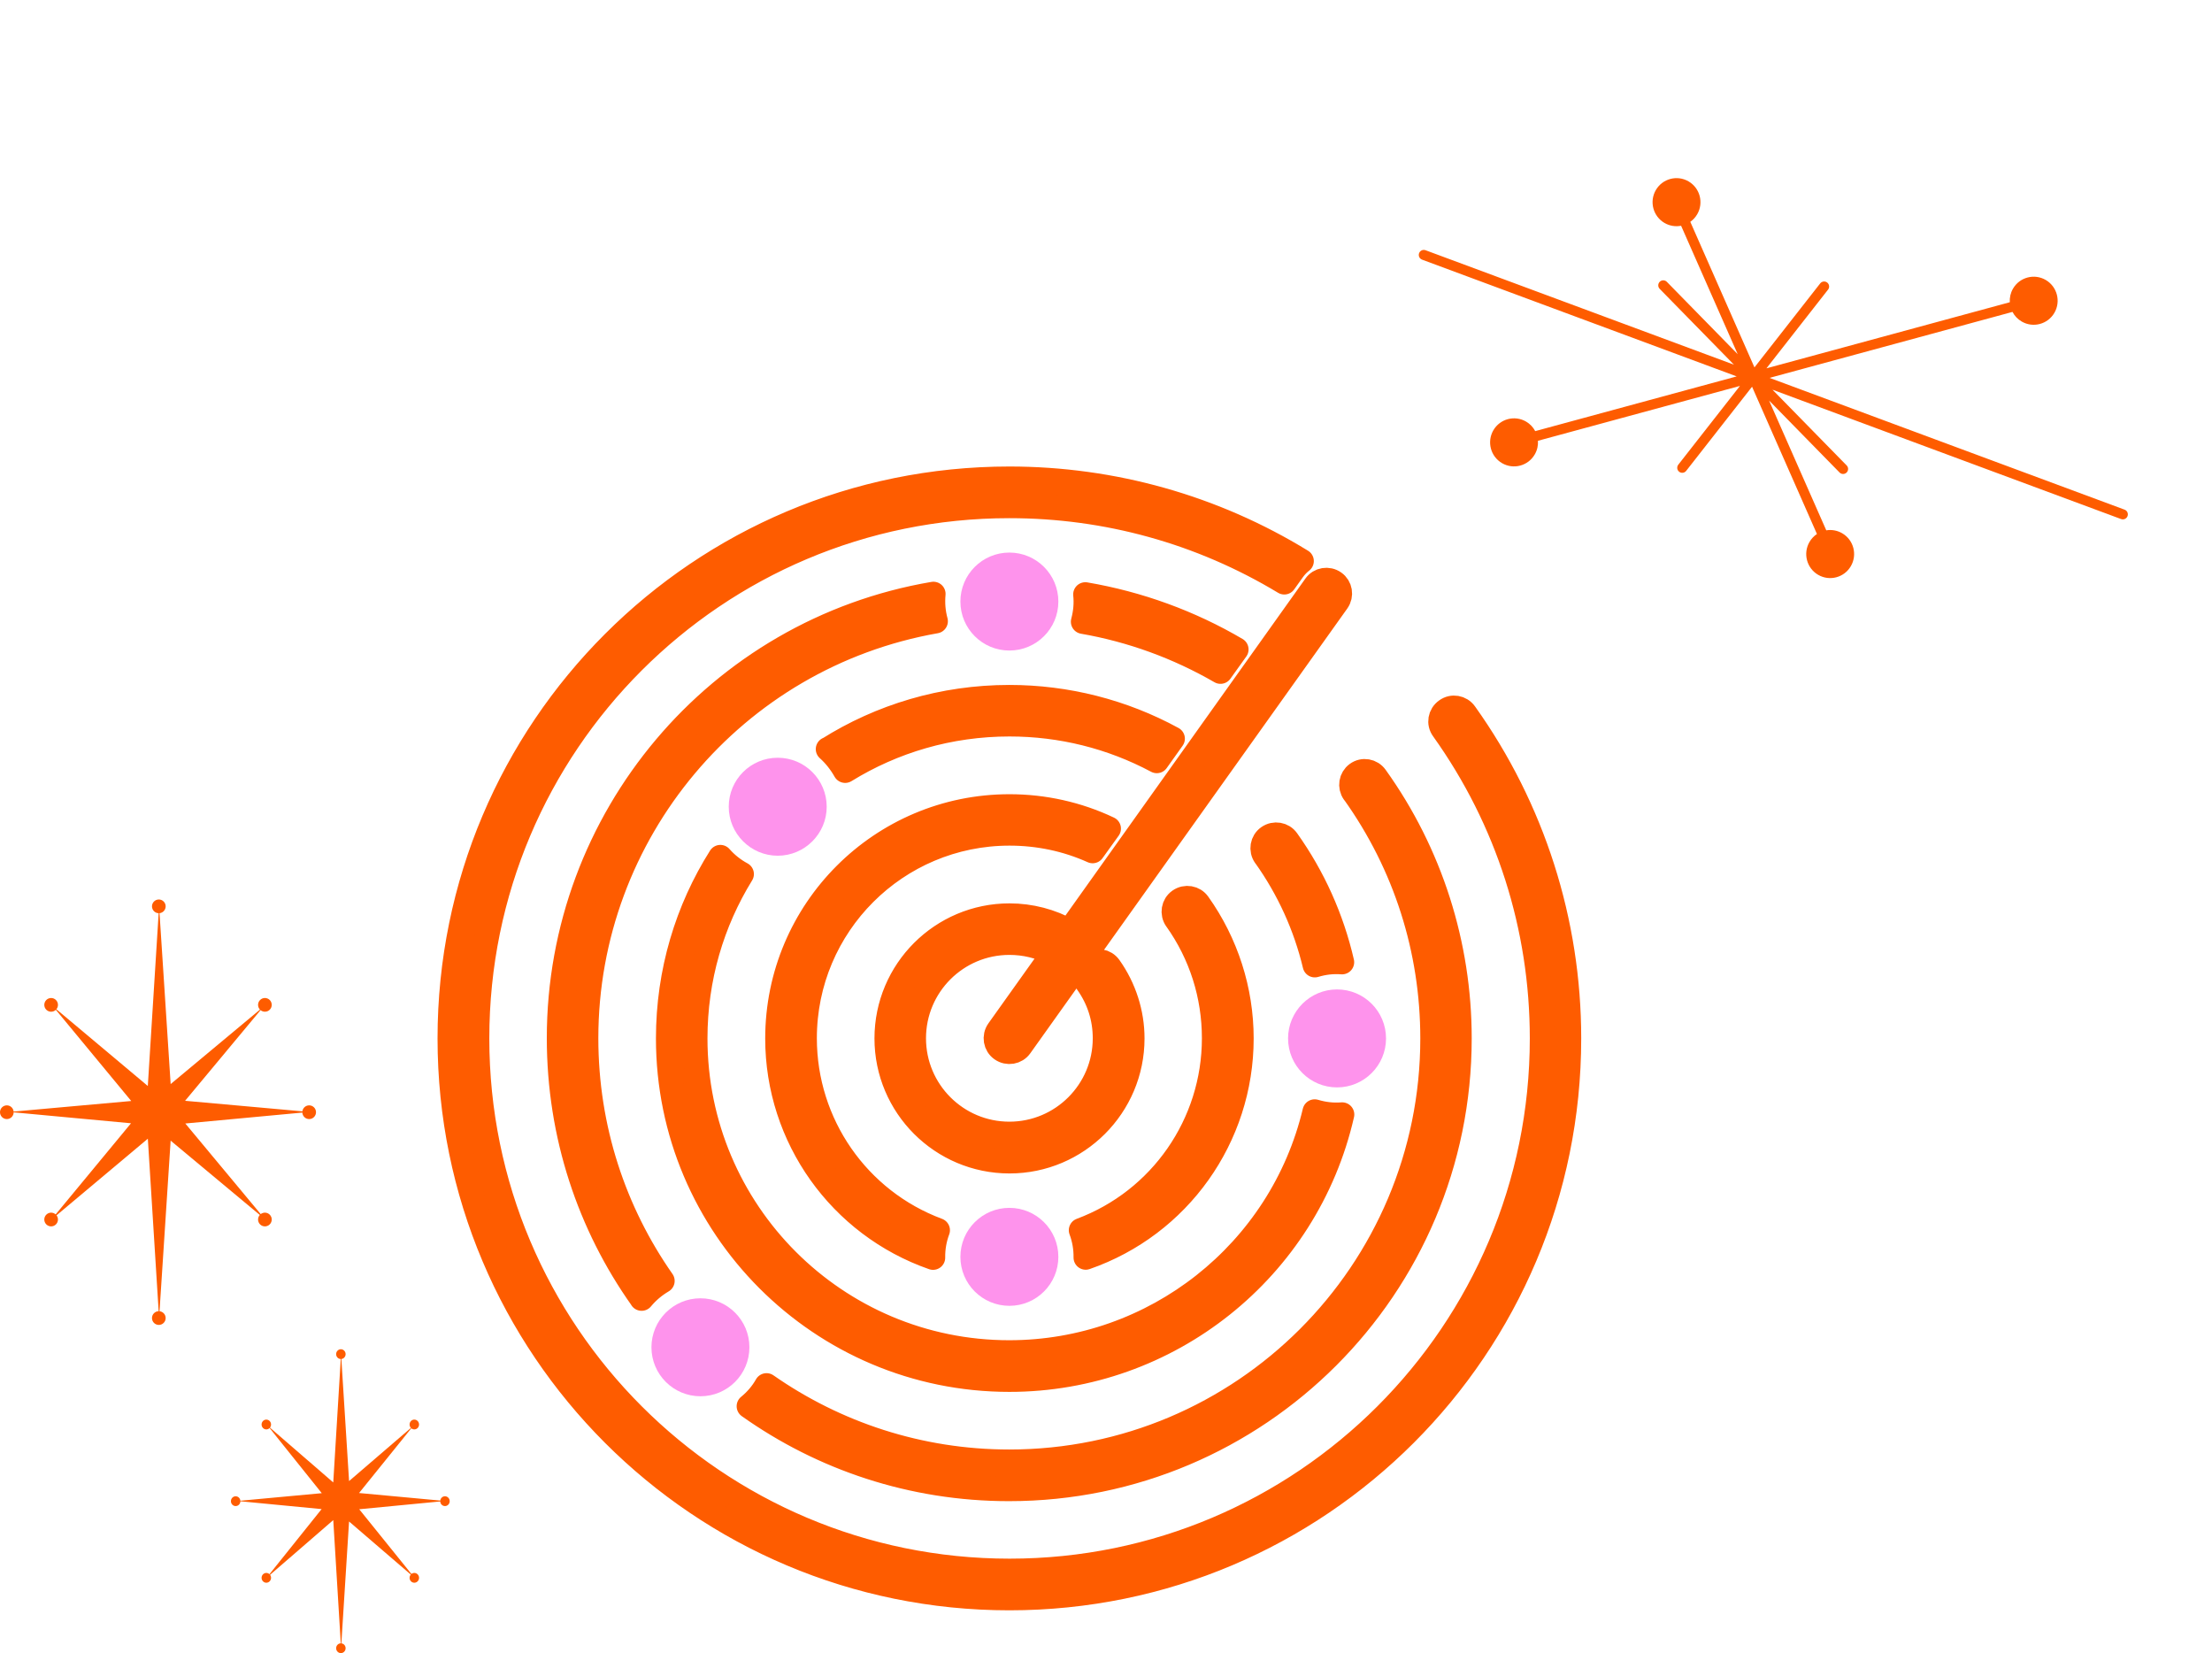 <svg width="182" height="136" viewBox="0 0 182 136" fill="none" xmlns="http://www.w3.org/2000/svg">
<g clip-path="url(#clip0_2002_4803)">
<path fill-rule="evenodd" clip-rule="evenodd" d="M104.09 70.429C103.73 69.919 103.85 69.219 104.35 68.869C104.86 68.509 105.56 68.629 105.91 69.129C108.06 72.149 109.59 75.549 110.42 79.159C109.66 79.099 108.91 79.189 108.18 79.409C107.41 76.179 106.02 73.129 104.09 70.419V70.429ZM89.45 80.849C90.41 82.199 90.91 83.749 90.91 85.419C90.91 89.759 87.39 93.279 83.05 93.279C78.71 93.279 75.19 89.759 75.19 85.419C75.19 81.079 78.71 77.559 83.05 77.559C84.32 77.559 85.54 77.849 86.66 78.429L82.14 84.769C81.78 85.279 81.9 85.979 82.4 86.329C82.91 86.689 83.61 86.569 83.96 86.069C92.65 73.879 101.35 61.679 110.04 49.479C110.4 48.969 110.28 48.269 109.78 47.919C109.27 47.559 108.57 47.679 108.22 48.179L87.98 76.599C86.48 75.759 84.78 75.319 83.06 75.319C77.48 75.319 72.95 79.849 72.95 85.429C72.95 91.009 77.48 95.539 83.06 95.539C88.64 95.539 93.17 91.009 93.17 85.429C93.17 83.339 92.51 81.279 91.29 79.559C90.93 79.049 90.23 78.929 89.73 79.299C89.22 79.659 89.1 80.369 89.46 80.859L89.45 80.849ZM105.67 47.909L106.39 46.899C106.6 46.609 106.84 46.359 107.1 46.159C99.85 41.709 91.54 39.379 83.05 39.379C57.61 39.379 37 59.989 37 85.429C37 110.869 57.61 131.479 83.05 131.479C108.49 131.479 129.1 110.869 129.1 85.429C129.1 75.839 126.13 66.519 120.55 58.699C120.19 58.189 119.49 58.069 118.99 58.439C118.48 58.799 118.36 59.499 118.73 59.999C124.06 67.459 126.87 76.269 126.87 85.429C126.87 109.619 107.25 129.229 83.07 129.229C58.88 129.229 39.26 109.619 39.26 85.429C39.26 61.239 58.86 41.629 83.05 41.629C91.05 41.629 98.81 43.769 105.67 47.909ZM111.4 65.209C115.63 71.139 117.86 78.139 117.86 85.429C117.86 104.659 102.27 120.249 83.04 120.249C75.62 120.249 68.73 117.919 63.07 113.969C62.7 114.629 62.2 115.209 61.61 115.689C67.66 119.979 75.04 122.499 83.02 122.499C103.49 122.499 120.09 105.899 120.09 85.429C120.09 77.709 117.7 70.199 113.2 63.919C112.84 63.409 112.14 63.289 111.64 63.659C111.15 64.019 111.04 64.709 111.39 65.209H111.4ZM52.79 106.839C53.27 106.259 53.85 105.769 54.51 105.379C50.55 99.719 48.23 92.849 48.23 85.409C48.23 68.509 60.39 54.029 76.99 51.109C76.79 50.369 76.73 49.619 76.8 48.859C59.04 51.879 45.99 67.339 45.99 85.399C45.99 93.399 48.5 100.779 52.79 106.829V106.839ZM89.3 48.899C93.69 49.649 97.9 51.179 101.73 53.429L100.42 55.259C96.91 53.229 93.08 51.839 89.11 51.149C89.31 50.399 89.38 49.649 89.3 48.899ZM96.78 75.649C96.42 75.139 96.54 74.439 97.04 74.089C97.55 73.729 98.25 73.849 98.6 74.349C100.9 77.579 102.15 81.459 102.15 85.429C102.15 93.579 96.99 100.799 89.33 103.459C89.34 102.689 89.21 101.929 88.94 101.209C95.52 98.759 99.89 92.469 99.89 85.419C99.89 81.889 98.82 78.509 96.77 75.629L96.78 75.649ZM76.77 103.459C76.76 102.689 76.89 101.929 77.16 101.209C70.58 98.759 66.21 92.469 66.21 85.419C66.21 76.109 73.75 68.569 83.06 68.569C85.43 68.569 87.74 69.049 89.9 70.019L91.23 68.169C88.68 66.959 85.89 66.339 83.06 66.339C72.51 66.339 63.96 74.889 63.96 85.439C63.96 93.579 69.12 100.799 76.77 103.469V103.459ZM110.42 91.689C109.66 91.749 108.9 91.659 108.17 91.439C105.41 103.039 95 111.259 83.04 111.259C68.77 111.259 57.21 99.689 57.21 85.429C57.21 80.469 58.6 75.849 61.03 71.909C60.36 71.549 59.76 71.069 59.27 70.509C56.54 74.829 54.97 79.949 54.97 85.429C54.97 100.929 67.54 113.509 83.05 113.509C96.15 113.509 107.52 104.429 110.43 91.689H110.42ZM68.13 61.639C72.45 58.919 77.57 57.349 83.05 57.349C87.74 57.349 92.37 58.519 96.49 60.769L95.18 62.609C91.43 60.609 87.3 59.589 83.06 59.589C78.1 59.589 73.48 60.979 69.54 63.409C69.16 62.739 68.69 62.139 68.12 61.629L68.13 61.639Z" fill="#FE5C00" stroke="#FE5C00" stroke-width="2" stroke-linecap="round" stroke-linejoin="round"/>
<path d="M57.63 114.869C59.856 114.869 61.66 113.065 61.66 110.839C61.66 108.613 59.856 106.809 57.63 106.809C55.404 106.809 53.6 108.613 53.6 110.839C53.6 113.065 55.404 114.869 57.63 114.869Z" fill="#FE93EC"/>
<path d="M83.05 53.519C85.276 53.519 87.08 51.715 87.08 49.489C87.08 47.263 85.276 45.459 83.05 45.459C80.824 45.459 79.02 47.263 79.02 49.489C79.02 51.715 80.824 53.519 83.05 53.519Z" fill="#FE93EC"/>
<path d="M110.01 89.459C112.236 89.459 114.04 87.655 114.04 85.429C114.04 83.203 112.236 81.399 110.01 81.399C107.784 81.399 105.98 83.203 105.98 85.429C105.98 87.655 107.784 89.459 110.01 89.459Z" fill="#FE93EC"/>
<path fill-rule="evenodd" clip-rule="evenodd" d="M63.99 62.339C66.22 62.339 68.02 64.149 68.02 66.369C68.02 68.589 66.21 70.399 63.99 70.399C61.77 70.399 59.96 68.589 59.96 66.369C59.96 64.149 61.75 62.339 63.99 62.339Z" fill="#FE93EC"/>
<path d="M83.05 107.429C85.276 107.429 87.08 105.625 87.08 103.399C87.08 101.173 85.276 99.369 83.05 99.369C80.824 99.369 79.02 101.173 79.02 103.399C79.02 105.625 80.824 107.429 83.05 107.429Z" fill="#FE93EC"/>
</g>
<path d="M116.761 20.83C116.84 20.616 117.077 20.507 117.29 20.586L142.668 30.003L136.557 23.764C136.398 23.601 136.4 23.34 136.562 23.18C136.724 23.02 136.984 23.023 137.144 23.185L142.976 29.139L138.318 18.572C137.866 18.661 137.381 18.591 136.951 18.341C136.011 17.792 135.691 16.582 136.238 15.639C136.785 14.695 137.99 14.374 138.931 14.923C139.872 15.471 140.191 16.681 139.645 17.625C139.497 17.88 139.301 18.09 139.076 18.249L144.354 30.225L149.763 23.316C149.903 23.137 150.162 23.106 150.341 23.246C150.519 23.387 150.551 23.647 150.41 23.826L145.34 30.302L165.363 24.865C165.339 24.488 165.422 24.1 165.626 23.748C166.173 22.804 167.379 22.484 168.319 23.032C169.26 23.581 169.58 24.791 169.033 25.735C168.486 26.679 167.28 26.999 166.34 26.451C166.006 26.256 165.751 25.979 165.585 25.66L145.594 31.088L174.808 41.929C175.021 42.008 175.13 42.245 175.051 42.459C174.972 42.673 174.736 42.782 174.522 42.703L145.836 32.059L151.941 38.291C152.101 38.454 152.098 38.715 151.936 38.875C151.774 39.035 151.514 39.033 151.354 38.87L145.556 32.95L150.263 43.63C150.699 43.558 151.162 43.632 151.574 43.872C152.515 44.42 152.834 45.63 152.287 46.574C151.741 47.518 150.535 47.839 149.594 47.29C148.653 46.742 148.334 45.532 148.881 44.588C149.038 44.315 149.251 44.095 149.496 43.932L144.156 31.815L138.735 38.739C138.595 38.918 138.336 38.95 138.157 38.809C137.979 38.668 137.947 38.408 138.088 38.229L143.161 31.749L126.54 36.262C126.565 36.642 126.482 37.033 126.277 37.386C125.731 38.33 124.525 38.651 123.584 38.102C122.643 37.554 122.324 36.344 122.87 35.4C123.417 34.456 124.623 34.135 125.564 34.684C125.894 34.877 126.148 35.151 126.315 35.468L142.892 30.966L117.004 21.36C116.791 21.281 116.682 21.044 116.761 20.83Z" fill="#FE5C00"/>
<path d="M28.436 111.403C28.436 111.612 28.283 111.783 28.087 111.804L28.721 121.846L33.809 117.472C33.662 117.314 33.664 117.062 33.814 116.907C33.966 116.749 34.213 116.749 34.365 116.907C34.517 117.064 34.517 117.319 34.365 117.477C34.221 117.625 33.994 117.634 33.841 117.502L29.543 122.829L36.225 123.449C36.249 123.25 36.413 123.097 36.611 123.097C36.826 123.097 37 123.277 37 123.5C37 123.723 36.826 123.903 36.611 123.903C36.403 123.903 36.233 123.735 36.222 123.522L29.556 124.164L33.851 129.488C34.004 129.365 34.224 129.376 34.365 129.521C34.517 129.679 34.517 129.934 34.365 130.091C34.213 130.249 33.966 130.249 33.814 130.091C33.667 129.939 33.663 129.696 33.799 129.538L28.72 125.171L28.087 135.196C28.283 135.217 28.436 135.388 28.436 135.597C28.436 135.819 28.262 136 28.047 136C27.832 136 27.657 135.819 27.657 135.597C27.657 135.377 27.827 135.199 28.038 135.194L27.421 125.057L22.22 129.559C22.339 129.717 22.328 129.946 22.187 130.091C22.035 130.249 21.789 130.249 21.637 130.091C21.485 129.934 21.485 129.678 21.637 129.521C21.784 129.369 22.019 129.364 22.172 129.506L26.462 124.151L19.779 123.508C19.775 123.727 19.602 123.903 19.389 123.903C19.174 123.903 19 123.723 19 123.5C19 123.277 19.174 123.097 19.389 123.097C19.592 123.097 19.759 123.258 19.777 123.463L26.475 122.842L22.182 117.483C22.029 117.635 21.787 117.633 21.637 117.478C21.485 117.32 21.485 117.065 21.637 116.907C21.789 116.75 22.036 116.75 22.188 116.907C22.331 117.056 22.339 117.292 22.211 117.451L27.42 121.959L28.038 111.806C27.827 111.801 27.657 111.623 27.657 111.403C27.657 111.181 27.832 111 28.047 111C28.262 111 28.436 111.181 28.436 111.403Z" fill="#FE5C00"/>
<path d="M13.63 74.564C13.63 74.856 13.409 75.097 13.126 75.126L14.041 89.185L21.391 83.06C21.179 82.839 21.181 82.487 21.399 82.269C21.618 82.049 21.974 82.049 22.194 82.269C22.413 82.49 22.413 82.847 22.194 83.068C21.987 83.276 21.658 83.287 21.437 83.103L15.229 90.561L24.88 91.428C24.915 91.15 25.151 90.936 25.438 90.936C25.748 90.936 26 91.188 26 91.5C26 91.812 25.748 92.065 25.438 92.065C25.137 92.065 24.892 91.828 24.876 91.531L15.248 92.429L21.451 99.883C21.672 99.71 21.991 99.726 22.194 99.93C22.413 100.15 22.413 100.508 22.194 100.728C21.974 100.948 21.618 100.948 21.398 100.728C21.186 100.515 21.179 100.174 21.377 99.953L14.04 93.839L13.126 107.874C13.409 107.903 13.63 108.144 13.63 108.435C13.63 108.747 13.378 109 13.068 109C12.757 109 12.505 108.747 12.505 108.435C12.505 108.128 12.75 107.878 13.054 107.871L12.164 93.68L4.651 99.983C4.822 100.204 4.807 100.524 4.604 100.728C4.385 100.948 4.028 100.948 3.809 100.728C3.589 100.507 3.589 100.15 3.809 99.929C4.021 99.716 4.361 99.709 4.581 99.908L10.779 92.411L1.124 91.511C1.119 91.817 0.869 92.065 0.562 92.065C0.252 92.065 -1.35741e-08 91.812 0 91.5C1.35741e-08 91.188 0.252 90.936 0.562 90.936C0.855 90.936 1.096 91.161 1.122 91.448L10.798 90.578L4.596 83.077C4.376 83.289 4.026 83.286 3.809 83.069C3.59 82.848 3.59 82.491 3.809 82.27C4.029 82.05 4.385 82.05 4.604 82.27C4.812 82.479 4.823 82.809 4.639 83.031L12.162 89.343L13.054 75.129C12.75 75.122 12.505 74.872 12.505 74.564C12.505 74.253 12.757 74 13.068 74C13.378 74 13.63 74.253 13.63 74.564Z" fill="#FE5C00"/>
<defs>
<clipPath id="clip0_2002_4803">
<rect width="94.1" height="94.1" fill="white" transform="translate(36 38.379)"/>
</clipPath>
</defs>
</svg>
